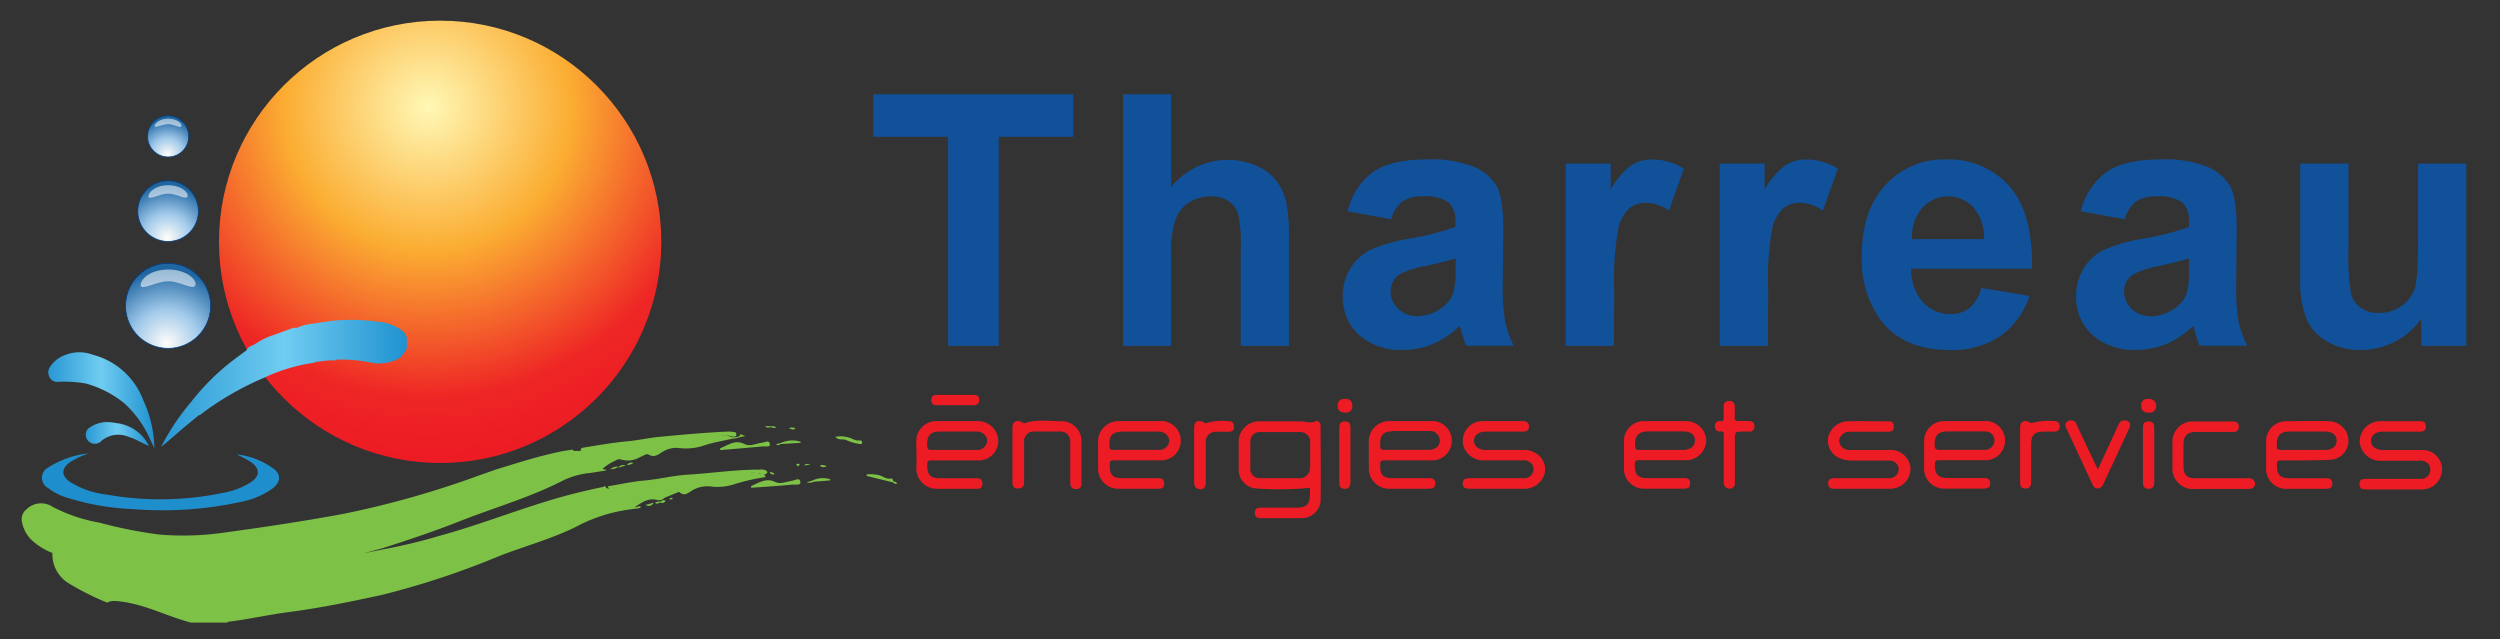<svg id="Calque_1" data-name="Calque 1" xmlns="http://www.w3.org/2000/svg" xmlns:xlink="http://www.w3.org/1999/xlink" viewBox="0 0 333.92 85.41"><rect x="0" y="0" width="333.92" height="85.41" fill="#333333" stroke="none"/><defs><style>.cls-1{fill:#7dc246;}.cls-2{fill:#ed1c24;}.cls-3{fill:url(#Dégradé_sans_nom_18);}.cls-4{fill:#115199;}.cls-5{fill:url(#Dégradé_sans_nom_46);}.cls-6{fill:#003f84;}.cls-7{fill:#1e8ecc;}.cls-8{fill:url(#Dégradé_sans_nom_33);}.cls-9{fill:url(#Dégradé_sans_nom_33-2);}.cls-10{fill:url(#Dégradé_sans_nom_33-3);}.cls-11{fill:#fff;opacity:0.55;}.cls-12{fill:url(#Dégradé_sans_nom_46-2);}.cls-13{fill:url(#Dégradé_sans_nom_46-3);}</style><radialGradient id="Dégradé_sans_nom_18" cx="57.18" cy="14.31" r="46.66" gradientUnits="userSpaceOnUse"><stop offset="0" stop-color="#fff8b6"/><stop offset="0.41" stop-color="#fbad32"/><stop offset="0.83" stop-color="#ee2625"/><stop offset="1" stop-color="#ed1c24"/></radialGradient><radialGradient id="Dégradé_sans_nom_46" cx="22.27" cy="45.82" r="9.81" gradientUnits="userSpaceOnUse"><stop offset="0" stop-color="#fffdf9"/><stop offset="0.46" stop-color="#a0c9ea"/><stop offset="1" stop-color="#1e65a1"/></radialGradient><linearGradient id="Dégradé_sans_nom_33" x1="11.43" y1="57.97" x2="19.9" y2="57.97" gradientUnits="userSpaceOnUse"><stop offset="0" stop-color="#2898d4"/><stop offset="0.5" stop-color="#70ccf1"/><stop offset="1" stop-color="#1f92d0"/></linearGradient><linearGradient id="Dégradé_sans_nom_33-2" x1="21.53" y1="51.24" x2="54.41" y2="51.24" xlink:href="#Dégradé_sans_nom_33"/><linearGradient id="Dégradé_sans_nom_33-3" x1="6.4" y1="53.46" x2="20.62" y2="53.46" xlink:href="#Dégradé_sans_nom_33"/><radialGradient id="Dégradé_sans_nom_46-2" cx="22.32" cy="31.73" r="6.99" xlink:href="#Dégradé_sans_nom_46"/><radialGradient id="Dégradé_sans_nom_46-3" cx="22.36" cy="20.62" r="4.74" xlink:href="#Dégradé_sans_nom_46"/></defs><path class="cls-1" d="M82.57,62.33a1.47,1.47,0,0,0-1.08.36C81.81,62.61,82.18,62.69,82.57,62.33Z"/><path class="cls-1" d="M87.32,67.14l-1.09.3A.73.73,0,0,0,87.32,67.14Z"/><path class="cls-1" d="M84.6,61.83a.75.75,0,0,0-.86.26A1.26,1.26,0,0,0,84.6,61.83Z"/><path class="cls-1" d="M82.57,62.48l1-.3A.84.84,0,0,0,82.57,62.48Z"/><path class="cls-1" d="M89.42,66.67a.37.37,0,0,0,.46-.12C89.69,66.49,89.53,66.43,89.42,66.67Z"/><path class="cls-1" d="M88.28,67a1.27,1.27,0,0,0-.79.15c.28.31.52-.07.78,0s.5,0,.64-.27C88.69,66.82,88.44,66.73,88.28,67Z"/><path class="cls-1" d="M96.19,59.88l0,.23c1.92-.16,3.84-.3,5.76-.49.32,0,.93.14.88-.29-.07-.65-.65-.24-1-.2-.79.07-1.61.57-2.37.19C98.17,58.65,97.24,59.48,96.19,59.88Z"/><path class="cls-1" d="M105.78,64.22c-.74.1-1.53.5-2.22.16-1.29-.62-2.21.13-3.24.55l0,.22c1.86-.13,3.73-.24,5.59-.43.34,0,1.07.13,1-.33C106.84,63.69,106.18,64.17,105.78,64.22Z"/><path class="cls-1" d="M114.77,58.83a1.46,1.46,0,0,1-.81-.16,3.83,3.83,0,0,0-2.4-.32c.51.55,1.08.2,1.54.46a6.69,6.69,0,0,0,1.63.48c.15,0,.41.12.42-.16S115,58.82,114.77,58.83Z"/><path class="cls-1" d="M106.91,59a3.58,3.58,0,0,0-2.65.19,1,1,0,0,0-.6.23.61.61,0,0,0,.6-.11l2.66-.16s0,0,0,0S107,59,106.91,59Z"/><path class="cls-1" d="M108.5,64.19l-.77.23a1.43,1.43,0,0,0,1-.08h0l2.14-.17s0,0,0-.06a.09.09,0,0,0,0-.1A3.19,3.19,0,0,0,108.5,64.19Z"/><path class="cls-1" d="M110.41,62.27a1.42,1.42,0,0,0-.9-.12C109.75,62.47,110,62.45,110.41,62.27Z"/><path class="cls-1" d="M106.25,57.18a1.45,1.45,0,0,0-.9,0C105.69,57.3,105.91,57.54,106.25,57.18Z"/><path class="cls-1" d="M119.31,64.3c0-.18-.13-.43-.3-.39-.63.14-1.07-.31-1.61-.44a5.34,5.34,0,0,0-1.64-.11l0,.21,3.56.87a.39.39,0,0,0,.53.13A.65.65,0,0,0,119.31,64.3Z"/><path class="cls-1" d="M106.81,62a.58.58,0,0,0-.21-.05c-.13,0-.35,0-.15.22S106.73,62.18,106.81,62Z"/><path class="cls-1" d="M107.38,62.16l.87-.08C107.84,61.94,107.64,61.89,107.38,62.16Z"/><path class="cls-1" d="M102.84,57.08h0c.26-.08.5.22.82,0-.28-.25-.57-.1-.82-.14a1,1,0,0,0-.66.06A1,1,0,0,0,102.84,57.08Z"/><path class="cls-1" d="M102.85,63.06a.17.17,0,0,0,0,.14.72.72,0,0,0,.6.17C103.34,63.11,103.1,63.08,102.85,63.06Z"/><path class="cls-1" d="M101.89,63.35a.49.49,0,0,0,.62-.3c-.31-.43-.78-.33-1.2-.32-3.17,0-6.3.48-9.46.67-1.91.11-3.76.6-5.67.77-1.66.14-3.29.51-4.93.77-.07.17,0,.22.17.28-.12.08-.26,0-.38,0s-.14-.48-.44-.19c-2.47.51-4.92,1.11-7.33,1.85-4.87,1.48-9.63,3.34-14.54,4.68a70.81,70.81,0,0,1-7.58,1.82l-2.57.52,2.57-.69c3.49-1.12,7-2.3,10.38-3.64,4.6-1.81,9.38-3.16,13.79-5.45a10.82,10.82,0,0,1,3.53-.95c.71-.1,1.41-.22,2.13-.34-.09-.25-.38,0-.45-.26a6.93,6.93,0,0,1,1.7-1.06.85.85,0,0,1,.74-.13,3.12,3.12,0,0,0,2.48-.31c.38-.15.92-.51,1.15-.37.86.53,1.42-.09,2-.41a3.45,3.45,0,0,1,2.09-.45,7.52,7.52,0,0,0,3.38-.35c1.2-.4,2.47-.6,3.72-.89a3.62,3.62,0,0,0,1.12-.24l.65-.09L98.94,58c-.1,0-.14.11-.1.22h0a1.87,1.87,0,0,1-1.19.15c-.1-.06-.23-.08-.33-.14a4.59,4.59,0,0,0-1.23-.11c-.1,0,0,0-.07,0s-.09.06-.07,0l.14,0a5,5,0,0,1,1.68.18c.53.11.69-.1.51-.54a5.65,5.65,0,0,0-.92-.12c-3.07.13-6.13.41-9.19.7-1.52.14-3,.49-4.54.62-2,.19-3.9.54-5.85.85-.11.05-.21.12-.2.27a.21.21,0,0,1,0,.07s0,.07,0,.07c-.33,0-.65,0-1,0a.38.38,0,0,0-.08-.17c-.49.08-1,.14-1.46.23-3,.61-5.84,1.53-8.73,2.41l-2.06.72A125.63,125.63,0,0,1,46,68.61c-5.37,1-10.79,1.81-16.21,2.55a38.41,38.41,0,0,1-8.51.24,60.65,60.65,0,0,1-8-1.59A21.43,21.43,0,0,1,7,67.68,2.77,2.77,0,0,0,3.57,68a1.7,1.7,0,0,0-.67,1.51A4.57,4.57,0,0,0,4.09,72,8.65,8.65,0,0,0,7,73.86H7a.26.26,0,0,1,.17,0,.48.48,0,0,1-.17,0,4.53,4.53,0,0,0,2.09,4,36.91,36.91,0,0,0,5,2.54c.15.07.27.11.42,0s.63-.14,1-.12c3.53.26,6.64,2,10,2.88h4.86s.05-.11.09-.11c2.69-.32,5.33-.93,8-1.28,4.24-.55,8.42-1.41,12.59-2.32A109.55,109.55,0,0,0,66.8,74.22c3.36-1.29,6.84-2.24,10.07-3.82A21.07,21.07,0,0,1,84.5,68c.37-.11.79,0,1.13-.27-.23-.28-.58.11-.83,0l.14-.1c.87-.57,1.73-1.17,2.88-.83a1,1,0,0,0,.93-.31l1.58-.65c.14-.06.37-.16.43-.1.66.61,1.19.07,1.67-.22A4,4,0,0,1,95.11,65a7.29,7.29,0,0,0,3.14-.38,27.9,27.9,0,0,1,4-.9A.44.44,0,0,0,101.89,63.35Zm-1.63-.2.13,0,.48,0A2.12,2.12,0,0,1,100.26,63.15Zm.93.1a5.21,5.21,0,0,1,.55.08h0A1.57,1.57,0,0,1,101.19,63.25Z"/><path class="cls-2" d="M323.53,60.11c-1.7,0-3.39,0-5.08,0a2.13,2.13,0,0,1-1-.16,1.14,1.14,0,0,1-.76-1.07,1.17,1.17,0,0,1,.83-1.11,2.06,2.06,0,0,1,.85-.11h4.77c.49,0,.9-.11.88-.72s-.37-.68-.85-.68c-1.75,0-3.49,0-5.24,0A2.74,2.74,0,0,0,315.18,59a2.77,2.77,0,0,0,3,2.54c1.62,0,3.23,0,4.85,0a1.71,1.71,0,0,1,.92.13,1.12,1.12,0,0,1,.64,1.29,1.21,1.21,0,0,1-1.33,1h-7.11c-.51,0-1,0-1,.72s.49.69,1,.69h3.51c1.23,0,2.45,0,3.68,0A2.7,2.7,0,0,0,326.16,63,2.59,2.59,0,0,0,323.53,60.11Z"/><path class="cls-2" d="M205.32,60.66a3,3,0,0,0-1.83-.56h-5.08c-.9,0-1.53-.53-1.54-1.22s.6-1.21,1.51-1.23h5c.48,0,.84-.15.84-.69s-.33-.71-.83-.71c-1.77,0-3.54,0-5.31,0a2.63,2.63,0,0,0-2.52,3.57,2.83,2.83,0,0,0,2.78,1.67c1.69,0,3.39,0,5.08,0a1.27,1.27,0,0,1,1.17.48,1.12,1.12,0,0,1,.11,1.25,1.26,1.26,0,0,1-1.24.65c-2.39,0-4.79,0-7.19,0-.5,0-.89.13-.9.71s.42.7.91.7c1.22,0,2.44,0,3.67,0h1.88c.62,0,1.25,0,1.87,0a2.81,2.81,0,0,0,2.56-1.85A2.46,2.46,0,0,0,205.32,60.66Z"/><path class="cls-2" d="M252.3,60.11c-1.3,0-2.6,0-3.91,0-.47,0-.94,0-1.4,0a1.36,1.36,0,0,1-1.35-1.26,1.37,1.37,0,0,1,1.42-1.18c.44,0,.89,0,1.33,0h3.83c.46,0,.73-.18.73-.7s-.23-.69-.67-.69c-1.87,0-3.75-.06-5.62,0a2.73,2.73,0,0,0-2.5,2.31A2.57,2.57,0,0,0,246,61.3a4,4,0,0,0,1.38.21c1.67,0,3.34,0,5,0a1.2,1.2,0,0,1,1.22,1.17,1.23,1.23,0,0,1-1.21,1.19,4.87,4.87,0,0,1-.54,0h-6.73c-.52,0-1,.11-.93.76s.48.65,1,.65c1.2,0,2.39,0,3.59,0h3.6a2.71,2.71,0,0,0,2.81-2.64A2.65,2.65,0,0,0,252.3,60.11Z"/><path class="cls-2" d="M144.45,59.12a2.67,2.67,0,0,0-2.75-2.86c-1.6,0-3.23-.28-4.8.25-.22.07-.33-.09-.49-.16-.7-.3-1.17,0-1.18.78,0,1.2,0,2.39,0,3.59s0,2.35,0,3.52c0,.58.06,1.07.81,1s.75-.49.75-1q0-2.58,0-5.16a1.29,1.29,0,0,1,1.44-1.44c1.1,0,2.19,0,3.29,0a1.31,1.31,0,0,1,1.43,1.46c0,1.74,0,3.49,0,5.23,0,.53.12,1,.76,1s.76-.39.75-.94C144.44,62.61,144.45,60.86,144.45,59.12Z"/><path class="cls-2" d="M300.15,63.88H293.2c-1.07,0-1.53-.45-1.55-1.51s0-2,0-3c0-1.21.5-1.68,1.73-1.68h4.84c.5,0,.84-.19.82-.71s-.35-.7-.85-.69c-1.77,0-3.54,0-5.31,0a2.7,2.7,0,0,0-2.71,2.82v3.29a2.73,2.73,0,0,0,2.94,2.91c1.14,0,2.29,0,3.43,0s2.56,0,3.83,0c.69,0,1.05-.59.71-1.09C300.85,63.88,300.5,63.88,300.15,63.88Z"/><path class="cls-2" d="M283.69,56.16c-.48,0-.64.38-.81.74-.87,1.9-1.75,3.8-2.67,5.79-.16-.31-.28-.54-.39-.77-.82-1.74-1.66-3.47-2.45-5.22a.78.78,0,0,0-1.14-.45c-.52.22-.37.66-.18,1.06l3.42,7.35c.15.33.35.59.74.58a.8.8,0,0,0,.7-.54c1.17-2.52,2.35-5,3.51-7.56C284.69,56.55,284.34,56.11,283.69,56.16Z"/><path class="cls-2" d="M233.65,56.25a9.84,9.84,0,0,0-1.33,0c-.46,0-.67-.08-.62-.59a13.08,13.08,0,0,0,0-1.4.65.65,0,0,0-.75-.7c-.45,0-.73.24-.72.74s0,1,0,1.48c0,.31,0,.5-.41.47a.62.62,0,0,0-.76.67c0,.47.23.74.72.71s.46.17.46.51c0,1.07,0,2.13,0,3.2s0,2.08,0,3.12a.77.77,0,0,0,1.18.69c.37-.22.29-.59.3-.91V58.86c0-1.21,0-1.21,1.17-1.22h.78a.61.61,0,0,0,.66-.69A.62.62,0,0,0,233.65,56.25Z"/><path class="cls-2" d="M164,56.25a7.06,7.06,0,0,0-2.78.24c-.2.09-.33,0-.5-.11-.77-.34-1.21-.07-1.22.77,0,1.2,0,2.39,0,3.59s0,2.4,0,3.6c0,.53.11.93.74,1s.82-.39.81-1c0-1.75,0-3.49,0-5.24a1.31,1.31,0,0,1,1.39-1.43c.52,0,1,0,1.56,0s.83-.11.82-.69S164.5,56.23,164,56.25Z"/><path class="cls-2" d="M274.41,56.25a8.18,8.18,0,0,0-2.79.2.72.72,0,0,1-.64-.09c-.72-.32-1.15,0-1.16.78,0,1.19,0,2.39,0,3.59s0,2.35,0,3.52c0,.53,0,1,.72,1s.77-.54.76-1.08V59.36c0-1.29.44-1.71,1.75-1.71h1.33a.64.64,0,0,0,.72-.72A.61.61,0,0,0,274.41,56.25Z"/><path class="cls-2" d="M179.62,56.29c-.57,0-.73.32-.73.86q0,3.63,0,7.26c0,.52.13.86.72.88s.77-.37.77-.91c0-1.2,0-2.39,0-3.59h0c0-1.22,0-2.44,0-3.67C180.39,56.6,180.21,56.28,179.62,56.29Z"/><path class="cls-2" d="M287,56.3c-.56,0-.78.25-.77.81,0,2.44,0,4.88,0,7.32,0,.53.18.86.76.86s.75-.37.75-.88c0-1.22,0-2.44,0-3.66h0c0-1.2,0-2.39,0-3.59C287.74,56.65,287.59,56.3,287,56.3Z"/><path class="cls-2" d="M125.09,54.12c1.67,0,3.34,0,5,0a.64.64,0,0,0,.69-.76c0-.48-.31-.62-.73-.62H125.2c-.45,0-.76.11-.8.62A.63.63,0,0,0,125.09,54.12Z"/><path class="cls-2" d="M179.67,53.28c-.59,0-1,.23-1,.91s.38.91,1.07.93a.84.84,0,0,0,.88-1A.83.83,0,0,0,179.67,53.28Z"/><path class="cls-2" d="M286.92,53.28a.83.83,0,0,0-.92.92c0,.64.38.93,1,.91a.86.86,0,0,0,1-.91C287.93,53.49,287.5,53.27,286.92,53.28Z"/><path class="cls-2" d="M175.67,56.28c-.69.32-1.29,0-1.93,0-1.88,0-3.76,0-5.63,0a2.72,2.72,0,0,0-2.66,2.8c0,1.14,0,2.29,0,3.44a2.53,2.53,0,0,0,2.34,2.72,43.15,43.15,0,0,0,7.18-.08v.76c0,1.47-.43,1.89-1.91,1.89h-4.61c-.48,0-.83.09-.84.66s.32.74.79.74c1.83,0,3.65,0,5.47,0a2.54,2.54,0,0,0,2.52-2.24c.05-3.34,0-6.67,0-10C176.42,56.39,176,56.11,175.67,56.28Zm-.71,6.1a1.36,1.36,0,0,1-1.5,1.49c-.83,0-1.66,0-2.5,0s-1.71,0-2.57,0A1.26,1.26,0,0,1,167,62.48q0-1.68,0-3.36c0-.9.43-1.4,1.31-1.41,1.77,0,3.54,0,5.31,0A1.31,1.31,0,0,1,175,59.17Q175,60.78,175,62.38Z"/><path class="cls-2" d="M191,56.25c-1.77,0-3.54,0-5.32,0a2.72,2.72,0,0,0-2.85,2.85c0,1.1,0,2.19,0,3.29a2.73,2.73,0,0,0,2.89,2.89c1.67,0,3.34,0,5,0,.51,0,1-.06,1-.71s-.47-.71-1-.7h-4.53c-1.53,0-1.9-.41-1.83-1.91,0-.38.14-.48.5-.47,1,0,2.08,0,3.13,0h0c1,0,2.09,0,3.13,0a2.63,2.63,0,1,0-.11-5.24Zm-.1,3.84c-1,0-2.08,0-3.12,0s-1.93,0-2.89,0c-.4,0-.53-.11-.54-.52-.05-1.51.35-1.94,1.9-2h4.61a1.31,1.31,0,0,1,1.42,1C192.49,59.37,191.85,60.06,190.89,60.09Z"/><path class="cls-2" d="M154.85,56.25q-2.65,0-5.31,0a2.73,2.73,0,0,0-2.87,2.9c0,1.09,0,2.19,0,3.28a2.7,2.7,0,0,0,2.83,2.85c1.69,0,3.38,0,5.08,0,.47,0,.9,0,.92-.67s-.41-.75-.93-.74H150c-1.44,0-1.82-.43-1.77-1.9,0-.36.11-.49.49-.48,1,0,2.08,0,3.12,0h3.13a2.63,2.63,0,1,0-.08-5.25Zm-.1,3.84c-2,0-4.06,0-6.09,0-.33,0-.44-.1-.47-.44-.12-1.48.36-2,1.82-2h4.69a1.38,1.38,0,0,1,1.49,1.2A1.34,1.34,0,0,1,154.75,60.09Z"/><path class="cls-2" d="M311,56.26c-1.87-.06-3.75,0-5.63,0a2.67,2.67,0,0,0-2.69,2.84c0,1.09,0,2.19,0,3.28a2.69,2.69,0,0,0,2.85,2.91c1.67,0,3.34,0,5,0,.51,0,1-.05,1-.71s-.48-.71-1-.7h-4.62c-1.38,0-1.81-.46-1.79-1.84,0-.48.19-.55.6-.54,1,0,5.41,0,6.57-.09a2.54,2.54,0,0,0,2.38-2.69A2.66,2.66,0,0,0,311,56.26Zm-.42,3.84h-2.89c-1,0-2,0-3,0-.42,0-.58-.09-.59-.56,0-1.41.43-1.9,1.83-1.9h4.61c1,0,1.58.47,1.56,1.24S311.48,60.09,310.56,60.1Z"/><path class="cls-2" d="M225.15,56.25c-1.85,0-3.71,0-5.56,0a2.66,2.66,0,0,0-2.68,2.83c0,1.1,0,2.19,0,3.29a2.68,2.68,0,0,0,2.84,2.9c1.67,0,3.34,0,5,0,.51,0,1,0,1-.71s-.48-.7-1-.7h-4.69c-1.3,0-1.7-.45-1.71-1.77,0-.47.11-.64.6-.62,1,0,2,0,3.05,0h0c1,0,2,0,3.05,0a2.72,2.72,0,0,0,2.85-2.62A2.68,2.68,0,0,0,225.15,56.25Zm-.35,3.85h-2.89c-1,0-2,0-3,0-.37,0-.49-.1-.51-.48-.07-1.43.42-2,1.83-2h4.61c1,0,1.57.47,1.55,1.25S225.72,60.09,224.8,60.1Z"/><path class="cls-2" d="M130.65,56.25c-1.85,0-3.71,0-5.56,0a2.67,2.67,0,0,0-2.7,2.82c0,1.12.07,2.24,0,3.36a2.74,2.74,0,0,0,2.83,2.86c1.7,0,3.4,0,5.09,0,.47,0,.91,0,.91-.68s-.43-.74-.95-.73h-4.69c-1.34,0-1.74-.45-1.73-1.81,0-.44.12-.59.57-.58,1,0,2,0,3,0h3.21a1.65,1.65,0,0,0,.31,0,2.61,2.61,0,0,0,2.39-2.78A2.71,2.71,0,0,0,130.65,56.25Zm1.09,3.09a1.34,1.34,0,0,1-1.27.76c-1,0-2.08,0-3.12,0s-1.93,0-2.89,0c-.45,0-.63-.09-.63-.59,0-1.42.42-1.87,1.84-1.87h4.68a1.47,1.47,0,0,1,1.19.46A1.1,1.1,0,0,1,131.74,59.34Z"/><path class="cls-2" d="M265.2,56.25c-1.85,0-3.7,0-5.55,0A2.66,2.66,0,0,0,257,59c0,1.15,0,2.3,0,3.44a2.67,2.67,0,0,0,2.78,2.82c1.72,0,3.44,0,5.16,0,.51,0,.9-.13.89-.72s-.42-.7-.92-.69h-4.69c-1.37,0-1.81-.49-1.78-1.85,0-.42.13-.54.54-.53,1,0,2,0,3.05,0h0c1,0,2.09,0,3.13,0a2.62,2.62,0,1,0,.07-5.24Zm-.14,3.84c-1,0-2.08,0-3.13,0s-1.88,0-2.81,0c-.53,0-.73-.1-.71-.67,0-1.31.47-1.79,1.79-1.8h4.85c.84,0,1.35.5,1.35,1.21A1.28,1.28,0,0,1,265.06,60.09Z"/><circle class="cls-3" cx="58.79" cy="32.3" r="29.54"/><path class="cls-4" d="M126.64,46.2V18.27h-10V12.59h26.71v5.68h-9.95V46.2Z"/><path class="cls-4" d="M156.43,12.59V25a9.63,9.63,0,0,1,11.46-2.82,6.6,6.6,0,0,1,2.7,2.1,7.91,7.91,0,0,1,1.24,2.85,25.55,25.55,0,0,1,.33,4.83V46.2h-6.44V33.34a19.12,19.12,0,0,0-.37-4.86,3.14,3.14,0,0,0-1.3-1.64,4.09,4.09,0,0,0-2.32-.61,5.35,5.35,0,0,0-2.87.78A4.48,4.48,0,0,0,157,29.36a14,14,0,0,0-.59,4.64V46.2H150V12.59Z"/><path class="cls-4" d="M185.81,29.28,180,28.22A9.13,9.13,0,0,1,183.35,23c1.61-1.13,4-1.7,7.16-1.7a15.44,15.44,0,0,1,6.42,1,6.37,6.37,0,0,1,3,2.59c.58,1.05.86,3,.86,5.77l-.07,7.52a26.67,26.67,0,0,0,.31,4.73,14.19,14.19,0,0,0,1.16,3.27h-6.37c-.17-.43-.38-1.07-.62-1.91-.11-.38-.18-.63-.23-.75a11.53,11.53,0,0,1-3.53,2.4,10,10,0,0,1-4,.81,8.31,8.31,0,0,1-5.93-2,6.79,6.79,0,0,1-2.16-5.16,6.89,6.89,0,0,1,1-3.68A6.51,6.51,0,0,1,183,33.39a22,22,0,0,1,5.13-1.5,34.82,34.82,0,0,0,6.26-1.58v-.64a3.35,3.35,0,0,0-.92-2.65,5.48,5.48,0,0,0-3.46-.79,4.52,4.52,0,0,0-2.68.68A4.6,4.6,0,0,0,185.81,29.28Zm8.62,5.23c-.83.27-2.14.6-3.92,1A12,12,0,0,0,187,36.61a2.7,2.7,0,0,0-1.26,2.27,3.11,3.11,0,0,0,1,2.34,3.49,3.49,0,0,0,2.56,1,5.56,5.56,0,0,0,3.33-1.15,4,4,0,0,0,1.53-2.13,12.52,12.52,0,0,0,.26-3.14Z"/><path class="cls-4" d="M215.57,46.2h-6.44V21.85h6v3.46a10.51,10.51,0,0,1,2.77-3.23,5,5,0,0,1,2.78-.78,8.17,8.17,0,0,1,4.24,1.22l-2,5.61a5.7,5.7,0,0,0-3-1.05,3.61,3.61,0,0,0-2.29.74,5.11,5.11,0,0,0-1.48,2.7,38.18,38.18,0,0,0-.54,8.16Z"/><path class="cls-4" d="M236.14,46.2H229.7V21.85h6v3.46a10.37,10.37,0,0,1,2.76-3.23,5.06,5.06,0,0,1,2.78-.78,8.17,8.17,0,0,1,4.24,1.22l-2,5.61a5.67,5.67,0,0,0-3-1.05,3.61,3.61,0,0,0-2.29.74,5.11,5.11,0,0,0-1.48,2.7,38.18,38.18,0,0,0-.54,8.16Z"/><path class="cls-4" d="M264.65,38.45l6.42,1.08a10.56,10.56,0,0,1-3.91,5.37,11.5,11.5,0,0,1-6.69,1.85q-6.35,0-9.39-4.15a13.91,13.91,0,0,1-2.41-8.39q0-6.06,3.16-9.48a10.41,10.41,0,0,1,8-3.43,10.82,10.82,0,0,1,8.58,3.59q3.13,3.59,3,11H255.27a6.55,6.55,0,0,0,1.56,4.46,4.87,4.87,0,0,0,3.71,1.59,4,4,0,0,0,2.55-.82A5.09,5.09,0,0,0,264.65,38.45Zm.36-6.51a6.19,6.19,0,0,0-1.44-4.26,4.65,4.65,0,0,0-6.83.09,5.89,5.89,0,0,0-1.35,4.17Z"/><path class="cls-4" d="M283.78,29.28l-5.85-1.06A9.13,9.13,0,0,1,281.32,23q2.42-1.7,7.15-1.7a15.38,15.38,0,0,1,6.42,1,6.35,6.35,0,0,1,3,2.59c.58,1.05.86,3,.86,5.77l-.07,7.52a26.67,26.67,0,0,0,.31,4.73,14.19,14.19,0,0,0,1.16,3.27h-6.37c-.17-.43-.38-1.07-.62-1.91-.11-.38-.18-.63-.23-.75a11.53,11.53,0,0,1-3.53,2.4,10,10,0,0,1-4,.81,8.31,8.31,0,0,1-5.93-2,6.8,6.8,0,0,1-2.17-5.16,6.9,6.9,0,0,1,1-3.68A6.51,6.51,0,0,1,281,33.39a21.87,21.87,0,0,1,5.13-1.5,34.41,34.41,0,0,0,6.25-1.58v-.64a3.34,3.34,0,0,0-.91-2.65,5.48,5.48,0,0,0-3.46-.79,4.58,4.58,0,0,0-2.69.68A4.65,4.65,0,0,0,283.78,29.28Zm8.61,5.23c-.82.27-2.13.6-3.92,1a12,12,0,0,0-3.5,1.12,2.7,2.7,0,0,0-1.26,2.27,3.14,3.14,0,0,0,1,2.34,3.53,3.53,0,0,0,2.57,1,5.58,5.58,0,0,0,3.33-1.15,4,4,0,0,0,1.53-2.13,12.67,12.67,0,0,0,.25-3.14Z"/><path class="cls-4" d="M323.4,46.2V42.55a9.29,9.29,0,0,1-3.5,3.07,9.78,9.78,0,0,1-4.57,1.13,8.91,8.91,0,0,1-4.4-1.08,6.36,6.36,0,0,1-2.82-3,13.49,13.49,0,0,1-.87-5.38V21.85h6.44V33a31.74,31.74,0,0,0,.35,6.29,3.43,3.43,0,0,0,1.3,1.83,3.9,3.9,0,0,0,2.38.68,5.1,5.1,0,0,0,3-.9,4.67,4.67,0,0,0,1.79-2.25c.32-.9.48-3.08.48-6.57V21.85h6.44V46.2Z"/><path class="cls-5" d="M22.45,46.53a5.68,5.68,0,1,1,5.68-5.68A5.68,5.68,0,0,1,22.45,46.53Z"/><path class="cls-6" d="M22.45,35.22a5.63,5.63,0,1,1-5.63,5.63,5.64,5.64,0,0,1,5.63-5.63m0-.1a5.73,5.73,0,1,0,5.73,5.73,5.74,5.74,0,0,0-5.73-5.73Z"/><path class="cls-7" d="M11.88,60.55a11.38,11.38,0,0,0-2.51,1.17c-1.2.86-1.22,1.82,0,2.66a11.93,11.93,0,0,0,5,1.7,40.93,40.93,0,0,0,15.52-.27,10.46,10.46,0,0,0,3.61-1.39c1.24-.83,1.26-1.84,0-2.72a17.26,17.26,0,0,0-1.91-1,10.06,10.06,0,0,1,5.08,2c.9.78.78,1.75-.27,2.55A10.64,10.64,0,0,1,32.33,67a49.39,49.39,0,0,1-14.6,1,33.72,33.72,0,0,1-8.62-1.48,8,8,0,0,1-2.7-1.34,1.55,1.55,0,0,1,0-2.72A12.55,12.55,0,0,1,11.88,60.55Z"/><path class="cls-8" d="M15.39,56.5a.63.63,0,0,0-.32-.06,4.19,4.19,0,0,0-3.3.81h0a1.21,1.21,0,1,0,1.79,1.63,3.48,3.48,0,0,1,3.59-.54c1,.3,1.81.85,2.75,1.23A5.5,5.5,0,0,0,15.39,56.5Z"/><path class="cls-9" d="M54.26,44.9h0a1.57,1.57,0,0,0-.67-.83A6.11,6.11,0,0,0,50.78,43a27.56,27.56,0,0,0-6.22-.18l-3.3.48a6.15,6.15,0,0,0-1.58.48h0l-.47,0-2.51.91A9.9,9.9,0,0,0,34,46c-.39.21-.91.29-1.08.8l-1.2.88a31,31,0,0,0-6.19,6,30.45,30.45,0,0,0-4,6c.85-.67,1.64-1.38,2.45-2.08s1.68-1.4,2.52-2.1a1.71,1.71,0,0,0,.65-.41,39.84,39.84,0,0,1,8.15-4.65,23.46,23.46,0,0,1,6.71-2c.24-.2.54-.09.81-.18a10.81,10.81,0,0,1,2-.12c.2-.18.44-.11.67-.11a19.22,19.22,0,0,1,4.34.46,5.66,5.66,0,0,0,3.58-.68,5.15,5.15,0,0,0,.93-1.25c0-.51,0-1,0-1.52Z"/><path class="cls-10" d="M19.11,53.39h0a9.79,9.79,0,0,0-6.7-6,5.08,5.08,0,0,0-3.64,0,4.1,4.1,0,0,0-2,1.48,1.32,1.32,0,0,0-.18,1.46A1.09,1.09,0,0,0,7.71,51a17.15,17.15,0,0,1,3.72.22h0a13.93,13.93,0,0,1,5.19,2.66,14.33,14.33,0,0,1,3.2,4.29c.26.58.54,1.15.8,1.72A16,16,0,0,0,19.11,53.39Z"/><path class="cls-11" d="M22.48,36c-2.51,0-3.77,1.39-3.69,2.13s2.08-.56,3.69-.56,3.29,1.23,3.6.56S25,36,22.48,36Z"/><path class="cls-12" d="M22.45,32.25A4.05,4.05,0,1,1,26.5,28.2,4.05,4.05,0,0,1,22.45,32.25Z"/><path class="cls-6" d="M22.45,24.2a4,4,0,1,1-4,4,4,4,0,0,1,4-4m0-.1a4.1,4.1,0,1,0,4.1,4.1,4.1,4.1,0,0,0-4.1-4.1Z"/><path class="cls-11" d="M22.47,24.74c-1.79,0-2.69,1-2.64,1.52s1.49-.4,2.64-.4,2.35.88,2.57.4S24.27,24.74,22.47,24.74Z"/><circle class="cls-13" cx="22.45" cy="18.22" r="2.75"/><path class="cls-6" d="M22.45,15.52a2.7,2.7,0,1,1-2.69,2.7,2.7,2.7,0,0,1,2.69-2.7m0-.1a2.8,2.8,0,1,0,2.8,2.8,2.79,2.79,0,0,0-2.8-2.8Z"/><path class="cls-11" d="M22.47,15.85c-1.23,0-1.84.68-1.81,1s1-.27,1.81-.27,1.6.6,1.75.27S23.69,15.85,22.47,15.85Z"/></svg>